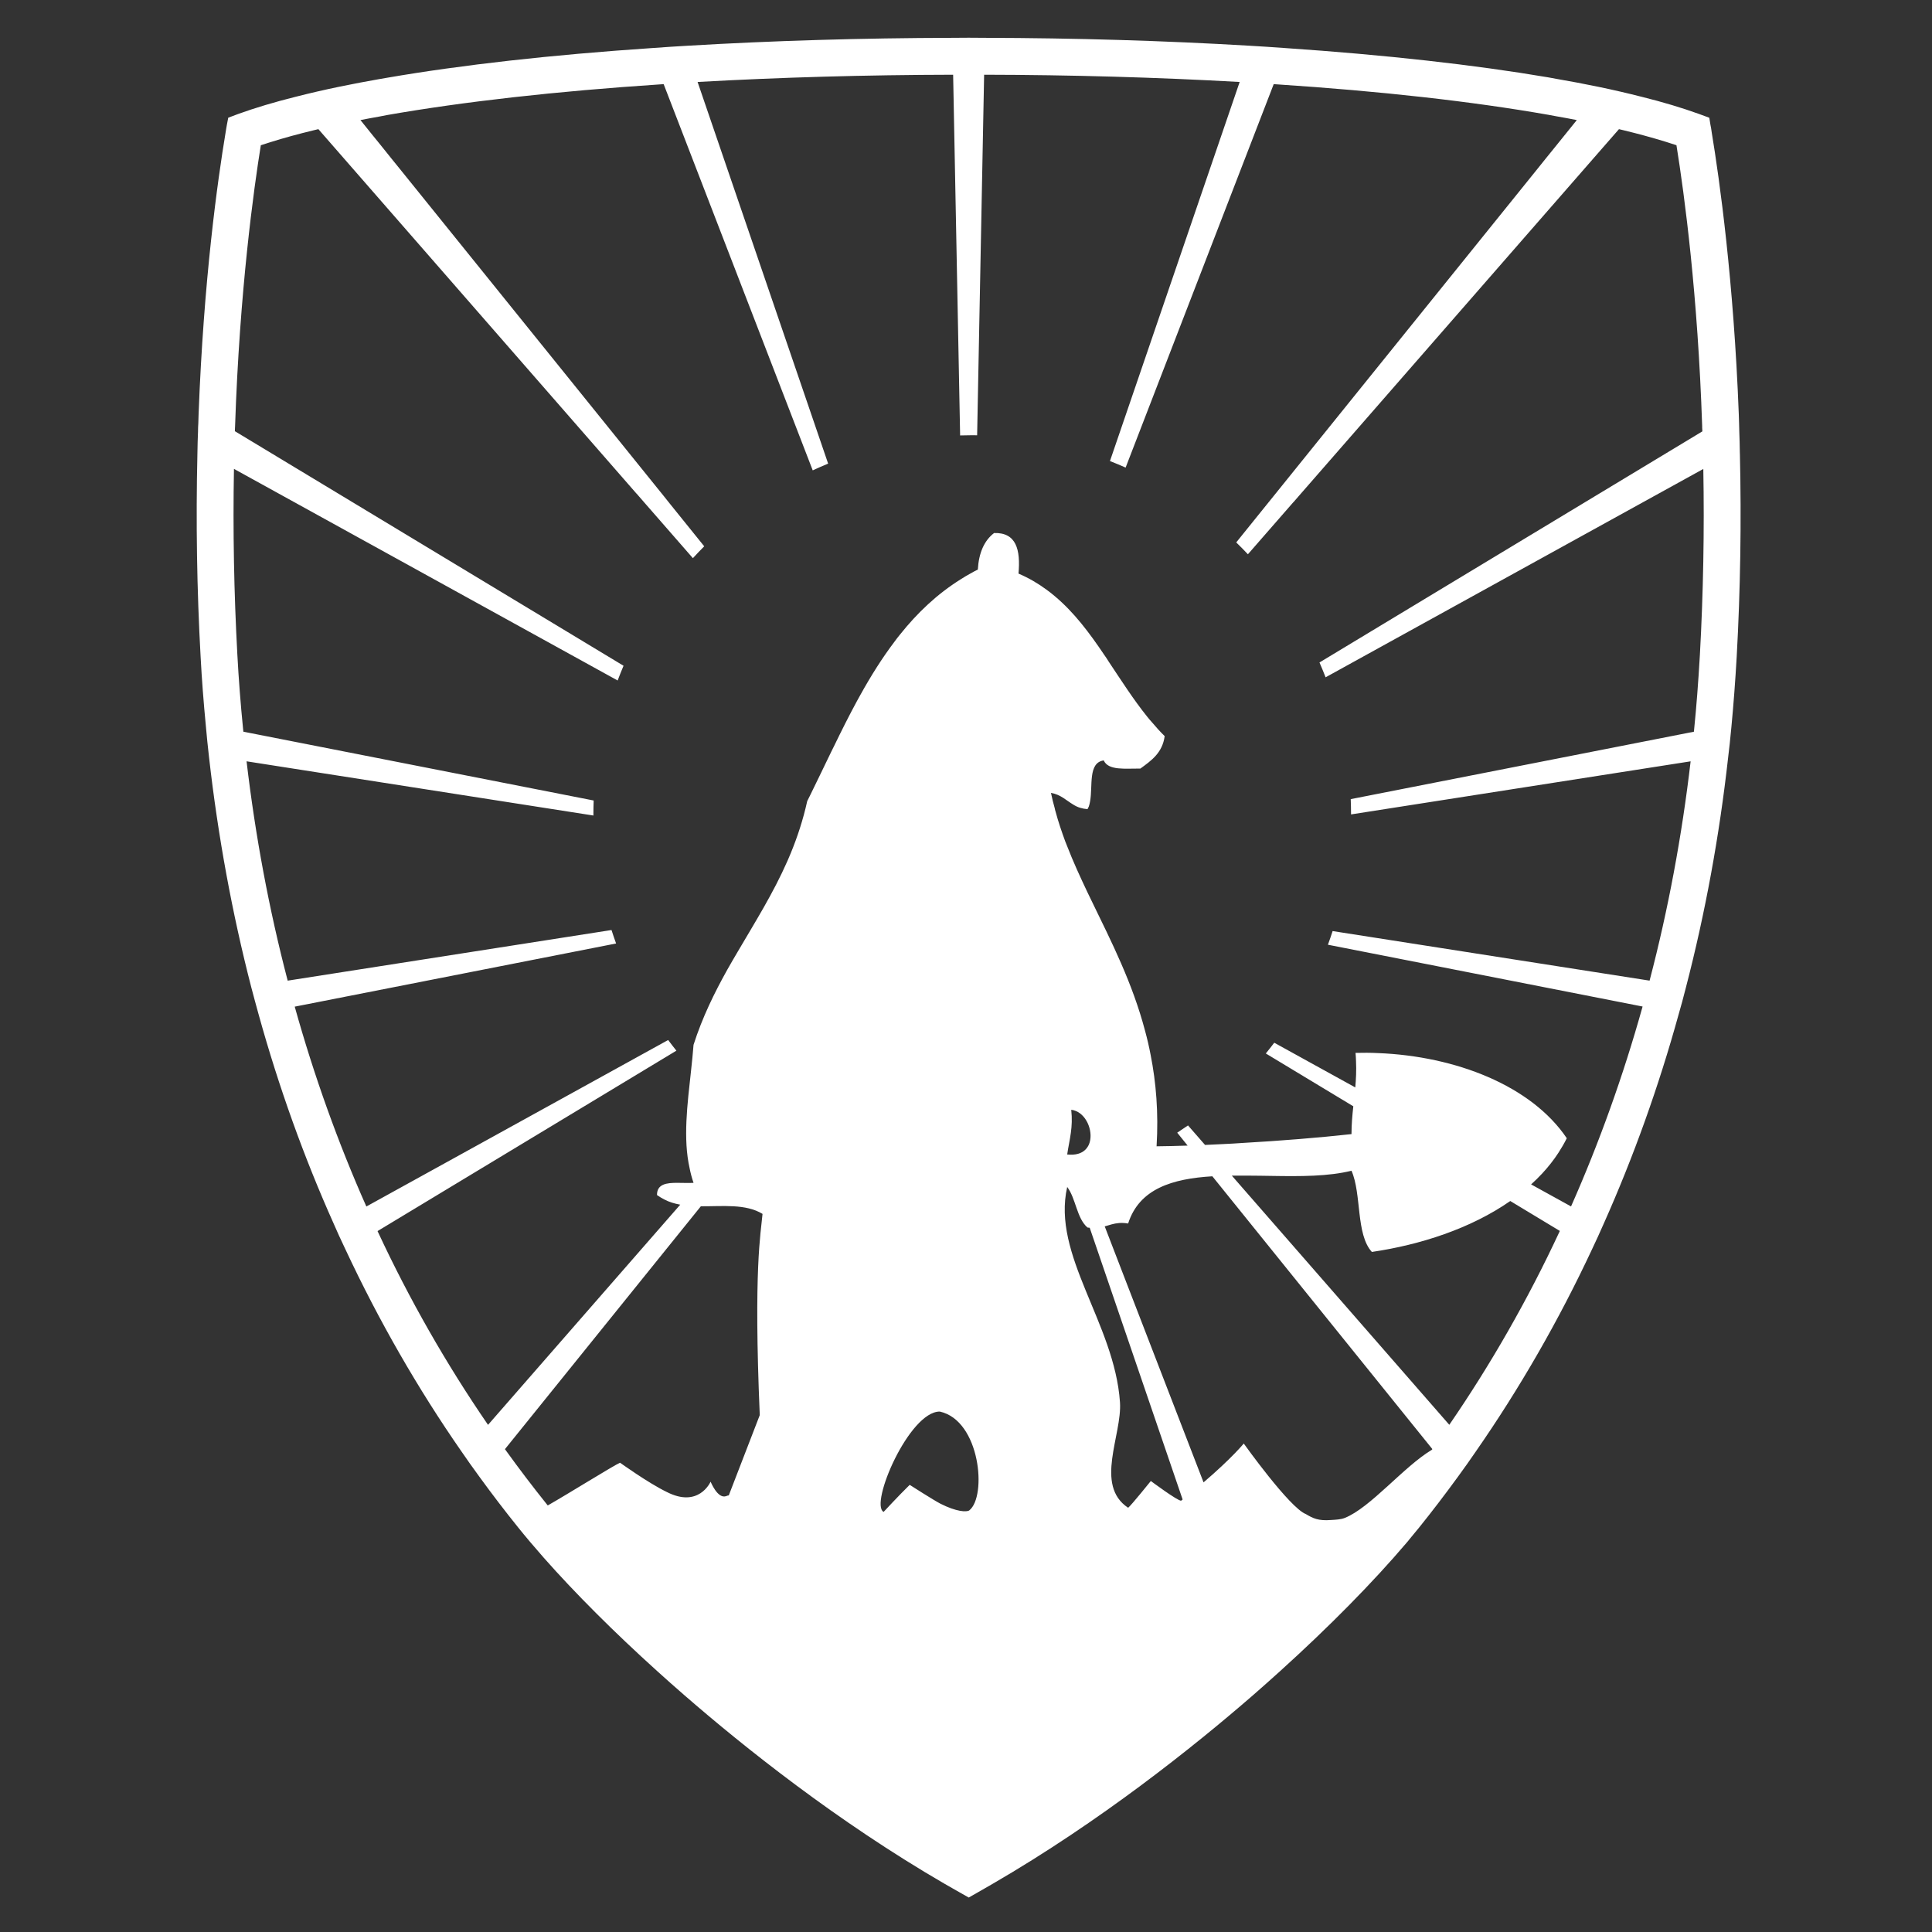 <?xml version="1.0" encoding="UTF-8"?>
<svg id="Ebene_1" xmlns="http://www.w3.org/2000/svg" version="1.1" viewBox="0 0 256 256">
  <rect x="0" y="0" width="256" height="256" fill="#333333" stroke="none"/>
  <!-- Generator: Adobe Illustrator 29.0.1, SVG Export Plug-In . SVG Version: 2.1.0 Build 192)  -->
  <path d="M230.54,60.089c-.015-1.06-.039-2.031-.075-2.925,0-.371-.014-.743-.028-1.097-.01-.389-.023-.773-.038-1.163-.676-17.695-2.541-31.026-3.588-37.363-.014-.104-.075-.516-.075-.516l-.107-.567-.136-.855-1.348-.497c-2.263-.818-4.816-1.583-7.589-2.274l-.118-.027c-1.78-.456-3.623-.881-5.633-1.3-1.89-.39-3.776-.747-5.584-1.057-.185-.036-.375-.07-.564-.104l-.504-.093c-9.851-1.673-21.594-2.981-34.9-3.886-1.674-.122-3.206-.222-4.68-.306-11.228-.667-23.037-1.019-35.078-1.046-.71-.014-1.43-.014-2.136-.014-.724,0-1.444,0-2.143.014-12.065.028-23.871.38-35.086,1.046-1.502.086-3.033.185-4.672.305-13.46.906-25.318,2.236-35.221,3.949-.356.054-.713.117-1.057.182-1.645.287-3.372.617-5.282,1.009-1.995.415-3.83.837-5.605,1.291l-.145.035c-2.804.701-5.358,1.466-7.608,2.279l-1.297.488-.179.93-.088.506c-.01.08-.024.158-.038.239-.017.1-.035.202-.045.28-1.049,6.282-2.908,19.488-3.579,37.352-.014.388-.028.789-.037,1.191-.026.338-.038.691-.039,1.105-.038.845-.063,1.789-.079,2.875-.211,9.016-.069,18.083.423,26.949.155,2.935.386,5.975.705,9.279.106,1.283.249,2.574.388,3.822l.032.288c1.174,10.367,3.053,20.593,5.586,30.4.32,1.204.64,2.408.973,3.595,2.662,9.606,6.01,18.939,9.944,27.721.434,1.009.915,2.062,1.556,3.406,4.426,9.467,9.611,18.494,15.403,26.822.685,1.004,1.44,2.069,2.376,3.349,1.646,2.266,3.355,4.501,5.078,6.644,1.026,1.277,2.182,2.645,3.435,4.065,4.141,4.69,9.347,9.892,15.057,15.044.96.867,2.233,2.01,3.566,3.162,7.869,6.841,20.241,16.731,34.507,25.006.326.183.651.37.975.556.332.19.663.381.992.565l1.207.685,1.584-.904c.532-.301,1.067-.605,1.582-.911,14.228-8.25,26.617-18.148,34.509-25.001,1.145-1.003,2.369-2.081,3.555-3.159,6.514-5.888,12.315-11.774,16.775-17.022l.279-.328v-.013c.497-.597.976-1.175,1.437-1.744,1.675-2.082,3.383-4.318,5.077-6.642.874-1.196,1.651-2.292,2.367-3.342,5.827-8.378,11.016-17.405,15.42-26.823.528-1.107,1.037-2.221,1.553-3.399,3.948-8.845,7.287-18.177,9.922-27.719.316-1.079.628-2.23.979-3.617,2.548-9.81,4.425-20.037,5.578-30.381.153-1.227.293-2.533.44-4.109.283-2.977.519-6.102.701-9.291.492-8.869.634-17.937.423-26.94ZM67.093,192.275c-.057-.08-.124-.172-.184-.256l25.958-32.18c2.892.015,5.939-.351,8.173,1.008-.236,2.62-1.193,7.274-.367,26.664l-4.104,10.633c-.123.017-.246.048-.369.108-1.145.371-2.029-1.933-2.043-1.921-.051.115-1.603,3.517-5.813,1.361-2.438-1.179-6.182-3.873-6.182-3.873-.7.269-6.978,4.185-9.58,5.659-.048-.06-.101-.123-.149-.182-1.852-2.313-3.649-4.675-5.34-7.02ZM141.945,147.053c.216.026.433.077.623.165,1.541.637,2.357,2.929,1.72,4.432-.255.574-.714,1.031-1.439,1.235-.408.115-.88.153-1.44.09.14-.993.357-1.898.485-2.879.127-.905.178-1.884.051-3.043ZM189.725,192.107c-3.725,2.229-8.15,7.694-11.55,9.031-.514.202-1.133.23-1.782.268-1.731.142-2.431-.235-3.362-.783-2.16-.837-8.226-9.349-8.226-9.349,0,0-1.57,1.935-5.328,5.147l-10.79-27.939-2.305-5.98c.611-.173,1.18-.389,1.917-.446.344-.026.739-.012,1.185.064,1.483-4.627,5.89-5.937,11.159-6.257l29.152,36.148c-.024.032-.047.065-.071.097ZM144.097,162.653c.104.017.196.021.295.032l2.156,6.304,10.156,29.702c-.069.054-.132.106-.202.161-.495.009-4.011-2.611-4.011-2.611,0,0-2.556,3.179-3.006,3.548-4.509-2.993-.777-9.666-1.083-13.996-.725-10.494-9.054-19.446-6.992-28.513,1.159,1.529,1.249,4.127,2.687,5.374ZM128.437,200.132c-.356.251-1.707.188-3.821-.882-.841-.426-4.077-2.499-4.077-2.499-1.463,1.429-3.455,3.584-3.455,3.584-1.901-.994,3.389-13.32,7.444-13.295,5.378,1.19,6.259,11.24,3.909,13.091ZM206.633,163.222c-4.16,8.933-9.067,17.528-14.594,25.571l-28.817-33.018c.707-.008,1.422-.006,2.142.002,1.045,0,2.088.025,3.12.037,3.794.064,7.539.077,10.595-.688,1.363,3.108.561,8.419,2.7,10.762,6.379-.934,13.092-3.088,18.339-6.747l6.569,3.965c-.018.038-.037.078-.055.116ZM225.245,86.756c-.214,3.698-.462,6.918-.76,9.852-.011.119-.023.231-.034.348l-45.472,8.933c.025.657.042,1.315.042,1.978,0,.016,0,.031,0,.047l44.996-7.034c-1.154,9.897-2.971,19.634-5.413,28.96-.008.033-.017.066-.025.099l-42.001-6.567c-.197.608-.403,1.212-.622,1.809l41.694,8.189-.021.08c-2.536,9.079-5.717,17.962-9.458,26.409l-5.292-2.919c.51-.465,1.005-.942,1.469-1.445.802-.865,1.528-1.782,2.164-2.763.396-.611.765-1.247,1.095-1.91-4.699-6.966-14.708-10.876-25.011-11.282-.994-.051-1.987-.051-2.981-.026.038.37.051.739.064,1.096.058,1.245,0,2.38-.098,3.48l-10.736-5.922c-.365.481-.738.956-1.12,1.424l11.595,6.998c-.129,1.183-.241,2.381-.241,3.686-4.278.472-9.462.892-14.415,1.171-.892.064-1.783.115-2.661.153-.79.04-1.568.077-2.33.11l-2.255-2.584c-.472.328-.949.649-1.432.961l1.38,1.711c-1.476.05-2.862.081-4.113.094.268-4.457-.064-8.443-.789-12.111-.204-1.069-.447-2.126-.726-3.145-1.682-6.394-4.457-11.818-7.029-17.129-.192-.395-.383-.789-.574-1.184-.993-2.089-1.949-4.165-2.763-6.278-.077-.192-.153-.383-.23-.575-.47-1.286-.917-2.585-1.273-3.922-.051-.152-.088-.305-.114-.458-.19-.661-.356-1.337-.496-2.025,1.286.216,2,.98,2.941,1.541.281.178.585.331.93.433.292.089.611.153.967.178.064-.114.114-.229.178-.356.064-.204.128-.433.167-.689.37-2.037-.293-5.119,1.808-5.412.598,1.375,2.89,1.057,4.851,1.083,1.452-1.057,2.929-2.088,3.223-4.304-.574-.56-1.12-1.159-1.63-1.771-.255-.278-.484-.547-.713-.839-1.822-2.267-3.414-4.775-5.057-7.234-.203-.331-.42-.662-.649-.98-1.923-2.853-3.961-5.591-6.558-7.756-.344-.294-.688-.56-1.057-.828-1.122-.829-2.344-1.541-3.706-2.127.279-3.159-.281-5.464-3.235-5.374-1.312,1.006-2.025,2.635-2.153,4.839-.331.166-.649.331-.955.51-.446.241-.865.496-1.286.763-3.145,1.962-5.769,4.457-8.048,7.311-.256.306-.498.624-.739.955-1.669,2.204-3.159,4.584-4.534,7.068-.153.267-.306.534-.445.802-1.057,1.948-2.065,3.961-3.045,5.986-.127.242-.241.472-.355.713-.943,1.936-1.861,3.872-2.804,5.783-.127.254-.253.509-.381.763,0,.013-.014.013-.014.025-.547,2.471-1.298,4.751-2.178,6.89-.14.343-.293.688-.433,1.02-1.898,4.315-4.292,8.111-6.584,12.021-.472.79-.93,1.592-1.388,2.394-1.719,3.082-3.311,6.317-4.482,9.972-.344,4.533-1.185,9.067-.93,13.359.064,1.019.192,2.012.408,2.98.127.662.305,1.312.522,1.949-.663.037-1.402,0-2.102,0-1.465-.014-2.752.152-2.739,1.617.306.216.624.408.968.586.653.344,1.365.555,2.111.689l-25.469,29.176c-5.522-8.037-10.431-16.635-14.592-25.572-.017-.035-.032-.069-.048-.104l39.6-23.906c-.372-.464-.737-.934-1.093-1.412l-39.989,22.06c-3.751-8.438-6.944-17.345-9.492-26.481l42.584-8.369c-.214-.589-.416-1.184-.608-1.784l-42.909,6.708c-.01-.038-.02-.078-.03-.116-2.436-9.322-4.257-19.06-5.419-28.948l45.96,7.183c0-.065-.002-.129-.002-.193,0-.602.014-1.2.035-1.797l-46.418-9.118c-.011-.117-.024-.233-.035-.35-.332-3.313-.587-6.624-.759-9.844-.449-8.181-.6-16.462-.452-24.629l50.842,28.04c.248-.658.507-1.309.781-1.953l-51.5-31.081c.004-.131.007-.261.013-.403l.004-.063c.005-.074.01-.146.009-.179.602-18.053,2.505-31.625,3.411-37.245.407-.134.826-.27,1.259-.404,1.746-.55,3.686-1.083,5.772-1.586.195-.048.399-.095.597-.143l2.188,2.506,1.145,1.312,38.817,44.472h.012l.994,1.145,6.47,7.411c.49-.534.989-1.059,1.501-1.571l-4.444-5.509-.904-1.133L52.972,22.371l-1.032-1.274-1.655-2.062-.892-1.096-1.631-2.028c.788-.156,1.588-.307,2.395-.447l.048-.009c.151-.033.303-.06.457-.088.193-.035.388-.071.582-.114,10.197-1.789,22.417-3.161,36.326-4.079.122-.008.246-.016.368-.024l19.753,51.176c.673-.313,1.354-.611,2.042-.894l-17.298-50.57c10.919-.613,22.299-.937,33.857-.959.001,0,.003,0,.004,0l.926,47.795c.532-.017,1.066-.028,1.602-.028.218,0,.434.005.652.008l.926-47.776s.009,0,.013,0c11.545.022,22.932.346,33.848.96l-17.187,50.23c.7.273,1.391.563,2.075.866l19.623-50.809c.119.008.24.016.36.024,13.817.906,25.935,2.264,36.029,4.038.352.058.692.12,1.076.2.93.158,1.854.334,2.696.499l-1.87,2.319-.904,1.122-1.351,1.668-1.031,1.286-35.009,43.415-.904,1.119-4.058,5.033c.527.512,1.043,1.035,1.547,1.57l6.04-6.921h.012l1.006-1.159,38.842-44.508,1.145-1.312,2.122-2.428c.197.047.399.094.593.141,1.939.467,3.83.984,5.608,1.532l.401.128c.344.11.684.217,1.016.327,1.072,6.664,2.827,19.812,3.407,37.223v.248l.004.046c.01.131.017.264.024.398l-50.737,30.623c.283.649.554,1.304.811,1.966l50.049-27.609c.147,8.168-.003,16.447-.453,24.617Z" fill="#fff"/>
</svg>